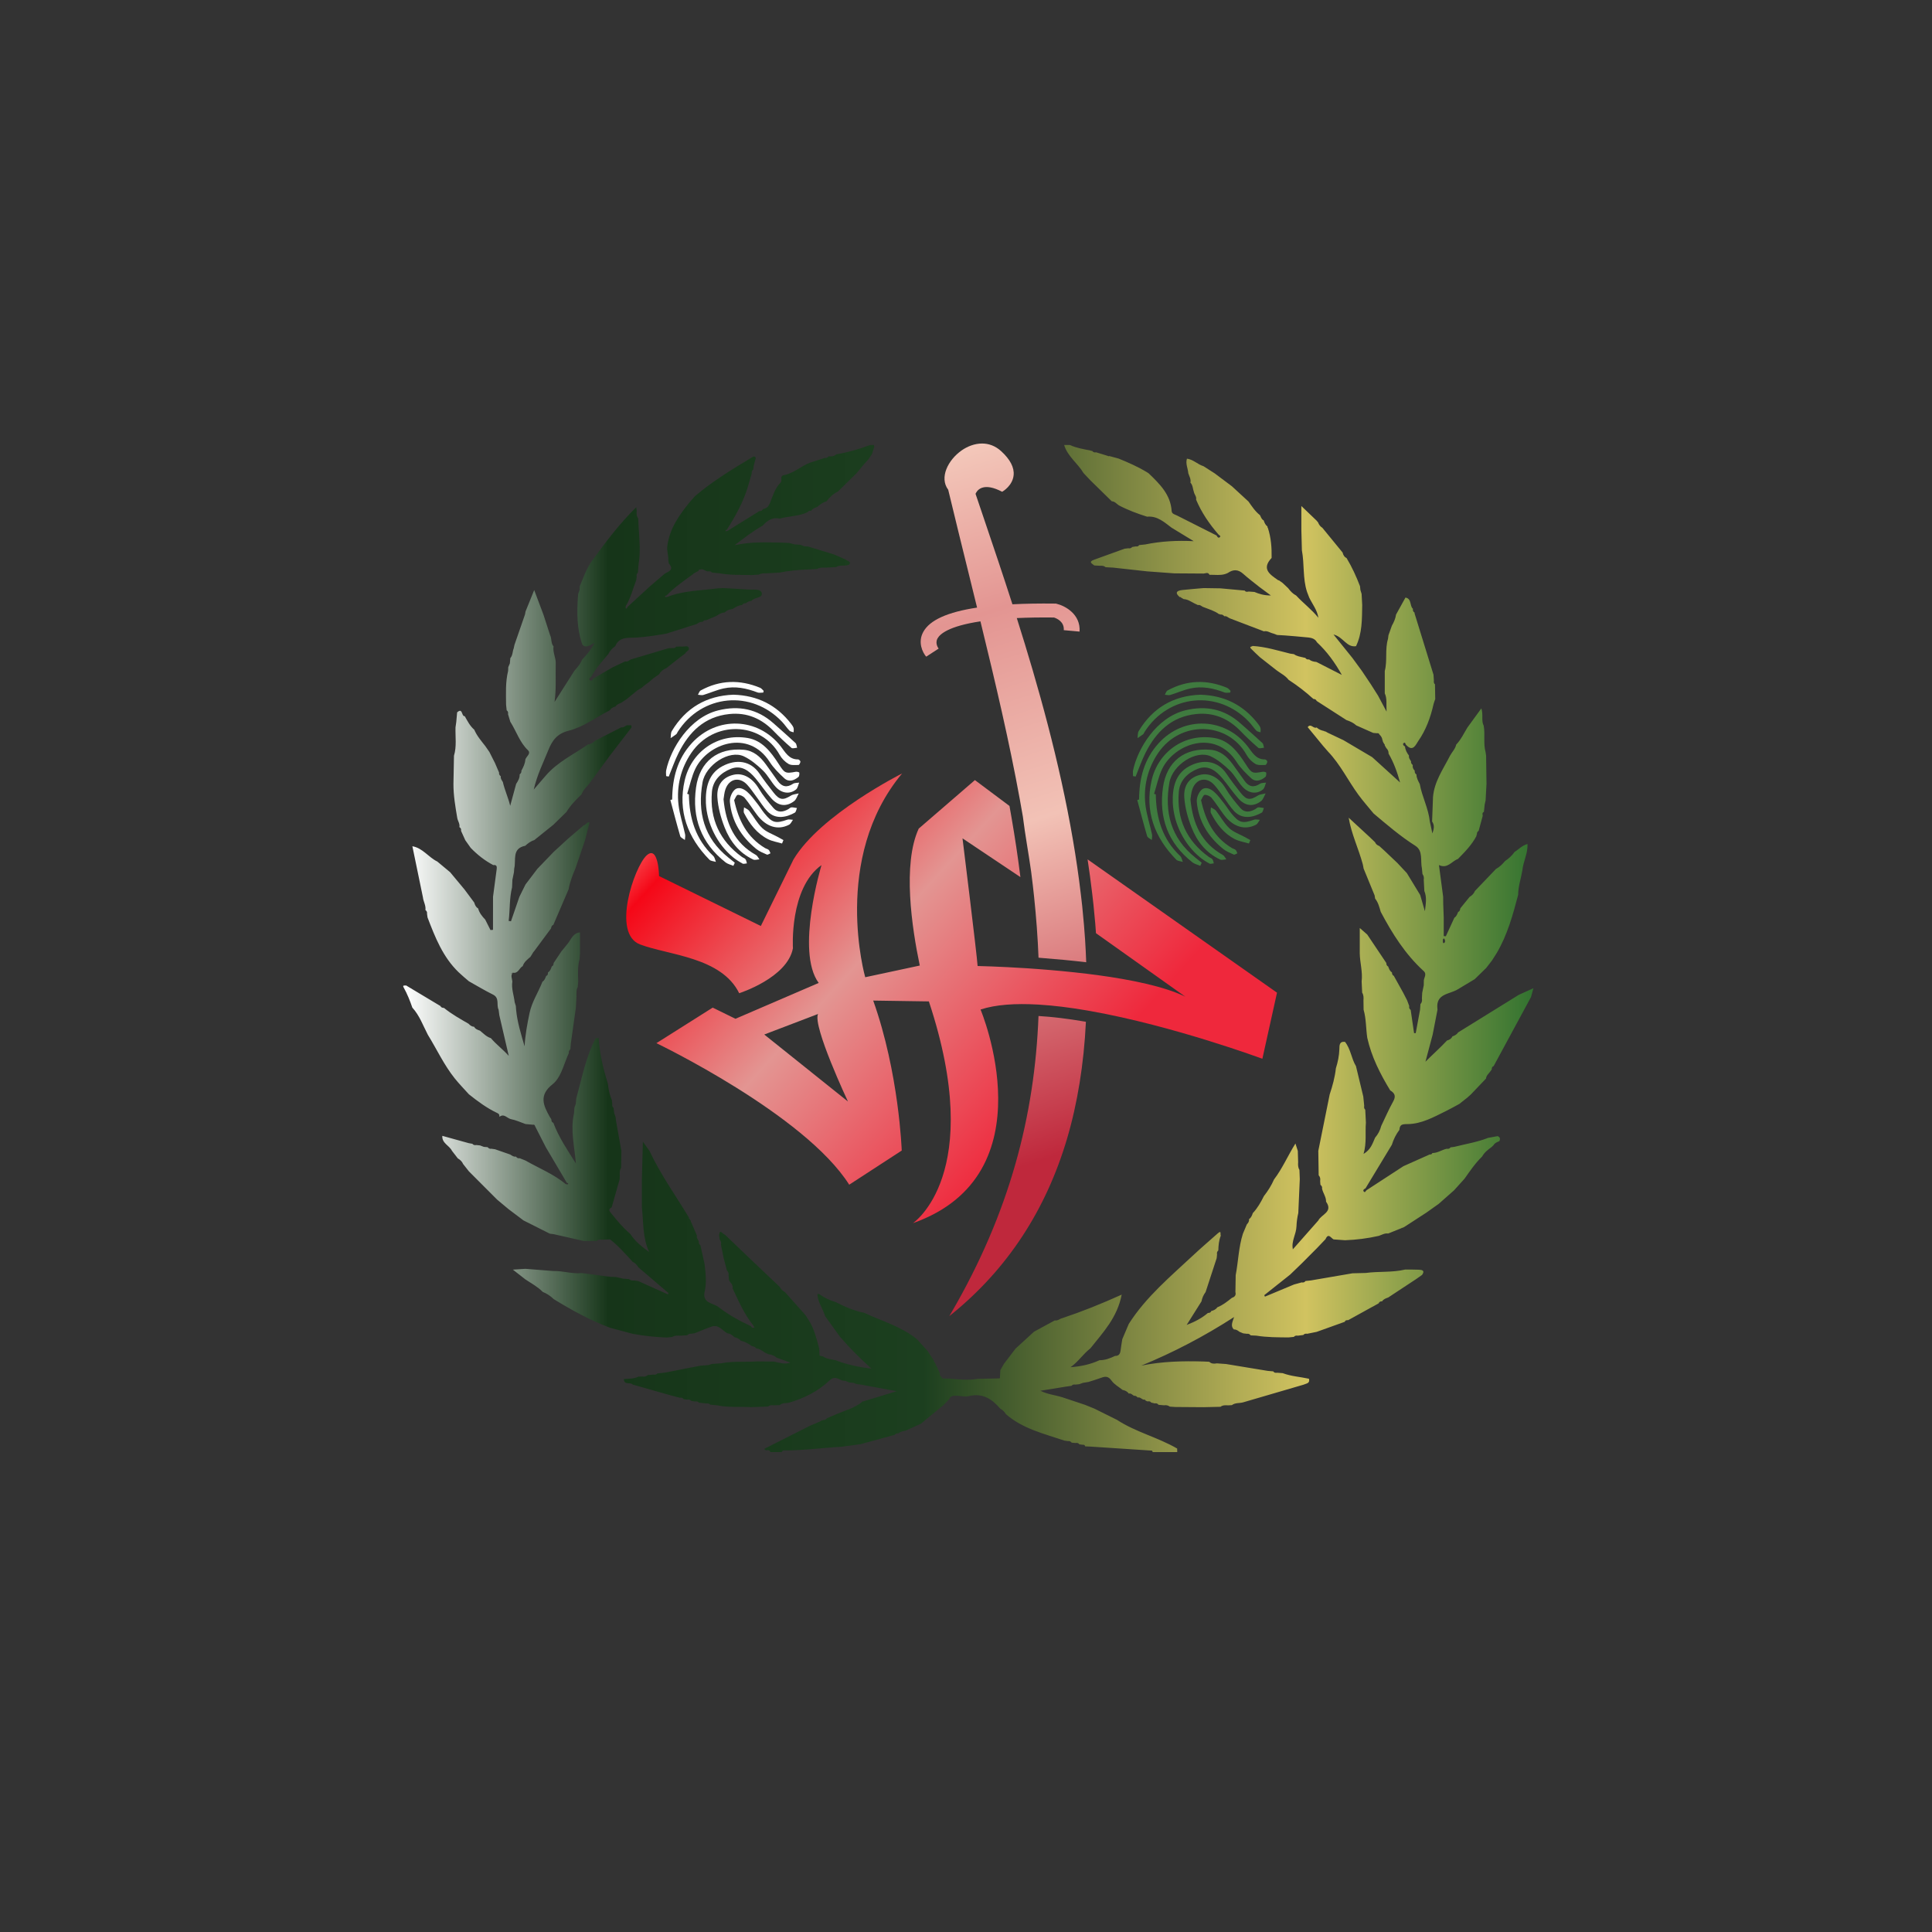 <?xml version="1.0" encoding="UTF-8" standalone="no"?><!DOCTYPE svg PUBLIC "-//W3C//DTD SVG 1.1//EN" "http://www.w3.org/Graphics/SVG/1.1/DTD/svg11.dtd"><svg width="100%" height="100%" viewBox="0 0 2500 2500" version="1.1" xmlns="http://www.w3.org/2000/svg" xmlns:xlink="http://www.w3.org/1999/xlink" xml:space="preserve" xmlns:serif="http://www.serif.com/" style="fill-rule:evenodd;clip-rule:evenodd;stroke-linejoin:round;stroke-miterlimit:2;"><rect x="0" y="0" width="2500" height="2500" fill="#333333" stroke="none"/><g id="Layer-4" serif:id="Layer 4"><path d="M1026.77,1112.13l-42.25,86.1l-131.695,-64.625c-0,-0 -0.68,-41.309 -16.388,-26.425c-15.658,14.9 -45.312,100.908 -8.167,114.933c37.105,14.004 105.138,16.237 128.246,63.096c0,-0 62.371,-19.809 69.534,-58.196c-0,-0 -4.85,-77.838 36.962,-107.567c0,0 -33.846,111.663 -3.617,152.467l-107.716,46.387l-29.459,-14.458l-72.82,46c-0,0 191.637,91.908 249.487,183.154l67.954,-44.187c0,-0 -3.421,-100.109 -36.916,-194.071l72.033,1.079c74.112,223.675 -20.592,286.925 -20.592,286.925c177.492,-62.837 87.463,-276.425 87.463,-276.425c19.646,-6.454 45.196,-8.046 73.662,-6.458c0.596,0.012 1.167,0.075 1.8,0.112c19.463,1.15 40.313,3.796 61.5,7.425c1.754,0.321 3.534,0.592 5.329,0.929c107.413,19.046 222.388,61.713 222.388,61.713l18.946,-85.529l-245.117,-172.496c2.233,14.571 4.204,29.233 5.933,43.942c0.375,3.241 1.667,14.62 1.667,14.62c0.85,8.384 1.633,16.571 2.35,24.78c0.363,4.045 0.654,8.125 0.904,12.175l115.617,82.158c-26.692,-13.1 -69.517,-21.892 -113.238,-27.854c-4.104,-0.538 -13.754,-1.784 -14.537,-1.842c-21.379,-2.579 -42.529,-4.5 -61.733,-5.958c-1.734,-0.138 -11.592,-0.829 -14.75,-1.071c-37.613,-2.413 -64.517,-2.958 -64.517,-2.958c-0.963,-15.15 -19.542,-165.196 -19.542,-165.196l74.921,50.129c-0.171,-1.663 -0.4,-3.196 -0.608,-4.658c-2.913,-22.984 -6.392,-46.242 -10.717,-71.338c-0.046,-0.242 -1.9,-10.912 -2.812,-16.054l-44.742,-33.471l-72.721,62.8c-21.142,45.988 -8.9,128.217 1.388,177.188l-70.596,15.116c-0,0 -44.063,-153.608 47.696,-263.646c-0,0 -105.634,52.925 -140.53,111.255Zm-37.829,226.529l69.617,-26.571c-7.446,15.179 38.696,113.279 38.696,113.279l-108.313,-86.708Z" style="fill:url(#_Linear1);fill-rule:nonzero;"/><path d="M1244.39,582.81c-17.613,12.312 -29.246,35.241 -17.409,50.929c9.042,37.716 18.238,74.908 27.113,110.858c3.433,14.017 6.846,27.858 10.233,41.629c-38.183,5.767 -61.283,16.146 -69.646,31.521c-7.258,13.238 -1.029,26.338 3.788,31.975l16.154,-10.462c-0.088,-0.042 -5.175,-6.355 -1.454,-13.155c3.066,-5.587 14.358,-15.92 55.521,-22.079c19.566,80.096 37.529,156.567 50.979,230.55c1.329,7.088 2.562,14.134 3.754,21.159c0.067,0.191 0.092,0.366 0.112,0.541c3.084,25.079 7.388,47.329 10.788,71.859c0.279,1.883 1.721,13.612 2.15,17.529c0.558,4.862 1.104,9.766 1.621,14.6c2.754,26.508 4.75,52.804 5.754,78.996c0.679,0.058 1.25,0.116 1.625,0.141c21.346,1.634 41.579,3.542 60.087,5.75c-0.337,-9.766 -0.854,-19.621 -1.491,-29.65c-0.442,-6.216 -0.888,-12.541 -1.434,-18.875c-0.7,-8.137 -1.458,-16.262 -2.287,-24.358c-0.563,-4.863 -1.075,-9.696 -1.683,-14.579c-2.805,-23.746 -6.271,-47.492 -10.325,-71.029c-17.288,-100.859 -44.813,-199.096 -72.609,-286.884c14.059,-0.629 29.984,-0.946 48.104,-0.729c3.859,1.242 13.421,5.442 12.692,16.379l20.429,1.842c1.521,-22.446 -18.671,-33.333 -29.558,-35.95l-1.271,-0.296l-1.317,0.013c-20.066,-0.246 -38.22,0.062 -54.733,0.912c-12.533,-38.946 -24.967,-75.654 -36.367,-109.346c-3.966,-11.604 -7.75,-22.791 -11.358,-33.566c0.383,-1.009 2.517,-5.909 8.463,-7.905c6.4,-2.145 14.958,-0.458 25.445,4.959l0.467,0.283l0.454,-0.267c0.525,-0.291 13.109,-7.7 14.434,-21.179c1.02,-9.866 -4.38,-20.321 -15.959,-30.971c-7.825,-7.208 -16.475,-10.041 -24.879,-10.041c-9.675,-0 -19.021,3.75 -26.387,8.896Z" style="fill:url(#_Linear2);fill-rule:nonzero;"/><path d="M1230.66,1699.2l-2.271,3.85l3.613,-2.916c71.375,-57.95 121.408,-134.225 148.737,-226.613c13.546,-45.833 21.73,-96.433 24.434,-151.304c-1.1,-0.208 -2,-0.379 -2,-0.379c-21.6,-3.675 -41.575,-6.113 -59.35,-7.138c-4.934,128.25 -36.967,253.9 -113.163,384.5Z" style="fill:url(#_Linear3);fill-rule:nonzero;"/><path d="M1377.01,575.814c4.404,14.833 17.588,23.621 25.071,36.337c3.046,3.225 6.096,6.454 9.142,9.684c9.141,8.95 18.275,17.891 27.408,26.837c3.958,0.117 6.175,3.288 9.1,5.204c11.658,6.196 23.996,10.709 36.538,14.713c13.354,-1.284 22.308,7.191 31.866,14.325l28.525,17.362c-21.371,-1.054 -42.158,-0.008 -62.771,4.246l-7.887,0.813c-0.946,1.779 -2.508,1.995 -4.283,1.691c-1.559,0.263 -3.121,0.538 -4.684,0.804c-1.346,1.638 -3.091,2.03 -5.087,1.63c-1.6,0.191 -3.196,0.383 -4.796,0.575c-13.163,4.754 -26.329,9.5 -39.488,14.27c-7.77,2.821 -2.495,5.067 0.359,7.405c2.45,0.137 4.904,0.266 7.362,0.4c2.654,-0.2 5.2,0.029 7.338,1.875c3.237,0.17 6.483,0.341 9.725,0.516c14.6,1.609 29.204,3.221 43.804,4.829c11.746,0.863 23.487,1.725 35.233,2.592c12.667,0.088 25.329,0.171 38,0.258c2.696,-0.283 5.721,-2.154 7.567,1.588c2,-0.042 4.017,0.033 6.029,0.108c6.038,0.225 12.071,0.446 17.788,-2.508c6.866,-4.725 13.195,-4.792 19.75,1.096c6.887,6.187 14.379,11.725 21.604,17.546l-0.013,-0.03c4.1,3.03 8.2,6.055 14.288,10.55c-9.192,0.017 -15.292,-2.041 -21.304,-4.554c-2.425,-0.179 -4.85,-0.35 -7.28,-0.525c-1.916,0.3 -3.9,0.838 -5.245,-1.258c-4.75,-0.392 -25.725,-2.317 -31.455,-2.888c-7.258,-0.112 -14.516,-0.225 -21.775,-0.337c-9.25,0.825 -18.516,1.487 -27.737,2.529c-7.358,0.829 -9.683,3.717 -2.988,9.279c0.659,-0.366 1.155,-0.212 1.492,0.463c1.154,0.671 2.317,1.341 3.471,2.016c5.15,0.213 9.237,3.13 13.587,5.38c1.609,0.77 3.213,1.545 4.821,2.32c3.071,-0.779 4.85,1.971 7.379,2.684c6.884,2.704 14.067,4.733 20.15,9.175c0.692,-0.25 1.284,-0.104 1.784,0.433c2.137,-0.4 3.583,0.725 4.862,2.213c3.084,-0.771 4.879,1.858 7.334,2.754c14.625,5.579 29.245,11.154 43.87,16.729c4.559,-1.133 8.109,2.054 12.217,2.842l4.921,1.866c3.233,0.188 6.471,0.379 9.708,0.567c8.734,0.737 17.484,1.342 26.196,2.258c5.863,0.621 12.221,0.413 15.708,6.709c13.009,12.066 23.242,26.316 32.113,42.154c-10.954,-5.588 -21.917,-11.184 -32.875,-16.775c-3.442,-0.334 -6.767,-0.996 -9.529,-3.284c-2.129,0.338 -3.846,-0.27 -5,-2.17l-1.175,0.025l-1.117,-0.384c-4.237,-1.016 -8.654,-1.525 -12.287,-4.283c-1.596,-0.221 -3.192,-0.446 -4.788,-0.667c-16.092,-3.971 -31.979,-8.937 -48.679,-9.954c-1,1.008 -4.779,0.663 -2.1,3.492c3.708,3.921 7.783,7.508 11.7,11.233c7.192,5.642 14.383,11.288 21.575,16.925c5.217,3.9 11.258,6.758 15.308,12.125c11.359,7.446 22.159,15.613 32.154,24.813c1.909,0.025 3.442,0.67 4.242,2.541c12.863,8.275 25.721,16.554 38.583,24.829c4.675,1.492 9.05,3.538 12.721,6.88c7.284,3.233 14.571,6.466 21.854,9.7c1.634,0.137 3.267,0.283 4.896,0.425c1.496,-0.392 2.504,0.162 3.084,1.554c2.291,2.129 3.775,4.675 4.045,7.858l0.6,0.554l-0.212,0.792l2.05,3.512l0.6,0.563l-0.213,0.796l2.05,3.512c1.984,1.975 3.146,4.284 2.942,7.154c6.579,11.3 11.033,23.409 14.921,37.392c-12.863,-11.675 -24.467,-22.212 -36.075,-32.746c-12.358,-7.304 -24.717,-14.608 -37.075,-21.912c-6.742,-3.192 -13.488,-6.384 -20.229,-9.575c-1.146,-0.638 -2.3,-1.275 -3.446,-1.917l-0.813,0.192l-0.579,-0.604c-3.633,-0.759 -7.041,-1.992 -9.775,-4.646c-1.708,1.004 -3.346,0.025 -4.987,-0.95c-2.146,-1.275 -4.292,-2.554 -6.575,0.583c6.662,8.113 13.329,16.225 19.987,24.338c2.113,2.42 4.225,4.837 6.329,7.258c15.934,16.637 25.846,37.496 39.284,55.875c6.146,8.404 13.112,16.204 19.708,24.279c17.458,14.65 34.65,29.517 54.05,41.8c10.267,6.5 6.229,19.333 8.467,29.363c0.225,2.383 0.454,4.77 0.683,7.158c1.675,2.229 2.138,4.737 1.671,7.45c0.258,4.825 0.517,9.654 0.771,14.483c3.533,8.475 1.754,17.25 0.716,26.196c-2.016,-6.983 -4.041,-13.967 -6.062,-20.954c-5.75,-9.454 -11.508,-18.904 -17.263,-28.358c-4.095,-4.38 -8.2,-8.755 -12.295,-13.134c-5.655,-5.362 -11.305,-10.725 -16.955,-16.091c-2.158,-1.959 -4.32,-3.921 -6.479,-5.884c-2.491,-0.891 -4.458,-2.375 -5.471,-4.912c-2.525,-2.413 -5.058,-4.829 -7.583,-7.238c-8.837,-8.154 -17.675,-16.312 -26.512,-24.462c3.412,20.804 12.695,39.837 18.175,60.012c0.508,1.875 0.75,3.829 1.112,5.746c4.763,11.617 9.529,23.233 14.288,34.85c0.208,1.35 0.412,2.696 0.62,4.042c4.05,5.033 5.5,11.158 7.271,17.15c14.904,28.158 31.734,54.912 55.542,76.625c4.833,4.416 -0.263,8.991 0.217,13.479c-0.03,1.646 -0.059,3.287 -0.084,4.929c-0.671,3.242 -1.337,6.488 -2.004,9.729c-0.133,2.442 -0.258,4.884 -0.392,7.321c0.446,2.733 0.1,5.263 -1.912,7.35c-0.163,2.421 -0.325,4.842 -0.488,7.258l-5.591,30.255c-0.717,0.004 -1.434,0.016 -2.15,0.025c-1.467,-10.013 -2.929,-20.03 -4.392,-30.038c-1.792,-1.254 -2.308,-2.987 -1.875,-5.087c-0.921,-2.45 -1.842,-4.905 -2.762,-7.35c-1.659,-3.242 -3.321,-6.48 -4.988,-9.713c0,0 -11.279,-20.337 -12.192,-21.925c-2.025,-0.862 -2.304,-2.662 -2.433,-4.542c-2.95,-1.7 -3.792,-4.741 -4.879,-7.637c-2.025,-0.863 -2.304,-2.667 -2.438,-4.546c-8.22,-12.258 -16.445,-24.517 -24.666,-36.775c-2.609,-2.279 -5.221,-4.558 -9.667,-8.437l0,32.708c0.188,12.196 3.971,24.158 2.438,36.467l0.687,14.466c1.917,3.071 1.917,6.45 1.671,9.884c0.058,4.079 0.121,8.166 0.179,12.245c3.446,11.921 2.913,24.355 4.775,36.48c5.504,24.554 16.704,46.616 29.683,67.916c5.934,3.504 7.6,7.534 3.834,14.263c-5.725,10.229 -10.363,21.066 -15.459,31.646c-1.433,5.745 -4.145,10.82 -7.979,15.312c-3.262,7.246 -5.341,15.317 -14.912,20.967c4.237,-14.596 1.912,-27.584 3.037,-40.425c-0.279,-5.613 -0.558,-11.217 -0.837,-16.825c-1.688,-1.359 -1.584,-3.204 -1.359,-5.079c-0.4,-3.971 -0.791,-7.946 -1.187,-11.921c-3.154,-13.113 -6.308,-26.225 -9.463,-39.338c-6.041,-9.912 -6.75,-22.241 -14.27,-31.483c-7.667,-0.717 -7.067,5.146 -7.221,9.675c-0.292,8.45 -1.963,16.567 -4.496,24.554c-1.258,11.629 -4.342,22.821 -8.029,33.871c-4.913,24.337 -9.821,48.671 -14.729,73.012c0.158,10.542 0.32,21.084 0.479,31.625c1.987,2.096 2.362,4.617 1.916,7.346c0.125,1.638 0.242,3.275 0.363,4.913c1.45,1.283 2.571,2.708 2.079,4.833c1.15,5.875 5.396,10.808 5.229,17.092c9.425,13.354 -6.221,16.358 -10.037,24.25c-10.975,12.433 -21.954,24.866 -32.925,37.304c-2.359,-10.363 4.316,-19.358 4.641,-29.546c0.18,-5.592 1.021,-11.708 2.371,-17.458c0.638,-14.588 1.279,-29.179 1.921,-43.771l-0.462,-12.013c-1.913,-3.062 -1.921,-6.45 -1.675,-9.883c-0.142,-4.883 -0.288,-9.767 -0.43,-14.654c-0.941,-2.942 -1.883,-5.883 -3.062,-9.567c-9.867,15.738 -16.842,32.3 -27.704,46.513c-3.4,7.762 -7.867,14.866 -13.096,21.512c-3.967,7.892 -8.233,15.588 -14.379,22.063c-0.996,3.012 -2.113,5.937 -4.921,7.808c0.442,2.792 -0.95,4.821 -2.767,6.683c-0.771,1.617 -4.191,9.746 -5.125,12.192c-5.571,17.438 -5.912,35.775 -9.321,53.583c-0.12,7.309 -0.237,14.613 -0.354,21.921c1.067,4.042 -0.85,6.271 -4.533,7.417c-5.883,4.725 -11.763,9.446 -18.888,12.262c-1.908,2.809 -4.779,4.046 -7.908,4.863c-0.667,2.142 -2.383,2.446 -4.275,2.442c-7.621,6.537 -16.287,11.2 -27.517,15.545c7.075,-11.245 13.138,-20.887 19.205,-30.525c0.858,-4.416 2.608,-8.441 5.325,-12.041c4.779,-14.638 9.566,-29.275 14.345,-43.913c0.159,-1.608 0.321,-3.212 0.48,-4.821c-0.409,-1.995 -0.03,-3.737 1.612,-5.079c0.213,-6.575 0.733,-13.1 3.267,-19.283c-1.188,-1.142 1.504,-7.742 -4.021,-2.813c-10.254,9.163 -20.767,18.042 -30.8,27.43c-30.017,28.087 -61.867,54.47 -84.288,89.679c-2.795,6.587 -5.591,13.166 -8.391,19.75c-0.725,4.675 -1.6,9.337 -2.138,14.037c-0.504,4.463 -1.929,7.775 -7.191,7.625c-6.396,3.063 -12.917,5.638 -20.175,5.563c-11.859,5.496 -24.396,8.071 -37.434,9.041c9.904,-7.004 16.375,-17.208 25.659,-24.412c16.279,-20.504 34.77,-39.717 40.5,-69.504c-26.38,11.933 -51.313,21.925 -76.805,30.416c-3.316,0.734 -5.962,3.73 -9.745,2.938l-26.842,14.587c-8.008,7.321 -16.013,14.65 -24.021,21.971c-4.975,6.538 -9.954,13.084 -14.929,19.625c-0.888,1.546 -3.996,6.95 -4.671,8.104c-0.171,2.913 -0.337,5.821 -0.508,8.73c0.479,1.937 -0.584,2.287 -2.171,2.07c-8.946,0.175 -17.892,0.346 -26.842,0.517c-12.216,2.254 -24.4,0.679 -36.587,-0.296c-2.459,-0.037 -4.917,-0.083 -7.375,-0.125c-1.684,0.254 -2.325,-0.721 -2.575,-2.162c-2.488,-0.85 -2.279,-2.925 -2.254,-4.921c-0.771,-1.621 -1.546,-3.242 -2.317,-4.854l-0.6,-0.563l0.212,-0.791c-0.679,-1.167 -1.366,-2.338 -2.05,-3.509l-0.6,-0.566l0.213,-0.796c-0.679,-1.171 -1.367,-2.342 -2.05,-3.509l-0.596,-0.562l0.213,-0.792c-0.725,-1.183 -6.25,-9.621 -8.284,-12.662c-4.587,-5.038 -9.179,-10.088 -13.771,-15.125c-20.02,-16.546 -45.02,-23.184 -67.879,-34.088c-13.087,-2.596 -25.2,-7.825 -37.004,-13.858c-7.796,-2.238 -14.983,-5.729 -21.571,-10.454l-1.171,-0.167l-1.179,0.117c0.429,10.491 7.096,18.812 9.938,28.466c6.554,9.105 13.112,18.213 19.671,27.313c0.712,0.746 1.425,1.483 2.137,2.229c11.742,13.692 24.708,26.171 38.217,38.567c-15.863,-2.013 -31.2,-5.079 -45.925,-10.779l-4.617,-1.025c-4.437,-0.771 -8.896,-1.484 -12.6,-4.388l-1.079,0.179l-0.954,-0.529c-1.634,0.179 -2.396,-0.475 -2.075,-2.158c-0.121,-2.454 -0.238,-4.904 -0.354,-7.359c-3.321,-12.483 -6.346,-25.075 -13.238,-36.262c-1.546,-2.379 -3.087,-4.75 -4.633,-7.129c-8.788,-9.854 -17.575,-19.704 -26.367,-29.563c-3.046,-1.654 -5.396,-4.004 -7.05,-7.046c-10.462,-9.887 -34.75,-32.925 -36.433,-34.55c-10.925,-10.437 -33.896,-32.429 -34.45,-32.983c-0.804,0.033 -1.779,-0.854 -2.754,-1.742c-2.063,-1.883 -4.13,-3.766 -4.58,3.088c0.225,1.575 0.455,3.15 0.684,4.725c1.65,2.237 2.208,4.721 1.716,7.454l3.421,16.763c1.359,5.162 2.717,10.325 4.075,15.491l-0.271,-0.079c1.513,2.021 3.246,3.954 2.567,6.796c0.192,2.117 0.379,4.233 0.571,6.35c0.687,1.137 1.375,2.271 2.058,3.404c2.05,2.033 3.046,4.425 2.563,7.333c7.791,16.359 14.858,33.125 26.379,47.421l2.062,3.259c-1.937,0.77 -3.57,0.704 -4.416,-1.58c-14.688,-6.841 -28.875,-14.541 -41.713,-24.525c-7.041,-5.779 -21.366,-4.716 -18.566,-19.733c3.004,-12.162 1.4,-24.317 -0,-36.475c-1.775,-7.979 -3.546,-15.962 -5.321,-23.946c-1.809,-1.316 -2.388,-3.121 -2.084,-5.271c-1.087,-2.366 -3.266,-4.379 -2.445,-7.379c-2.438,-5.662 -4.871,-11.333 -7.309,-17c-0.558,-0.491 -0.696,-1.087 -0.421,-1.775c-0.704,-1.033 -1.416,-2.062 -2.12,-3.096c-0.68,-0.333 -0.834,-0.829 -0.475,-1.487c-17.259,-28.583 -36.821,-55.796 -51.034,-86.179c-2.862,-4.009 -5.721,-8.017 -8.579,-12.029c-0.433,16.166 -0.858,32.329 -1.292,48.495l0,36.584c2.15,19.3 0.813,39.166 9.396,57.725c-9.279,-6.779 -18.187,-13.675 -24.412,-23.417c-9.221,-7.733 -16.796,-16.962 -24.354,-26.25c-2.605,-3.2 -4.717,-5.617 0.312,-8.179c3.442,-12.138 6.879,-24.275 10.321,-36.417c0.062,-1.646 0.125,-3.291 0.187,-4.937c-0.25,-3.425 -0.245,-6.804 1.667,-9.867l0.338,-21.754c-2.309,-12.979 -4.621,-25.958 -6.93,-38.933l-0.516,-4.834c-0.588,-1.633 -1.175,-3.262 -1.763,-4.904c-0.333,-2.367 -0.662,-4.733 -0.991,-7.104c-1.65,-1.346 -1.946,-3.108 -1.596,-5.075c-0.171,-1.617 -0.342,-3.233 -0.517,-4.85c-2.971,-6.958 -4.387,-14.3 -5.275,-21.767c-6.033,-19.116 -10.558,-38.546 -11.837,-58.621c-1.28,0.088 -2.555,0.171 -3.83,0.259c-12.85,24.454 -17.766,51.466 -25.054,77.712l-0.679,7.263l-1.758,4.904c-0.175,2.425 -0.35,4.842 -0.525,7.262c-4.954,21.759 0.691,43.209 2.421,64.917c-10.842,-17.242 -22.146,-33.8 -29.2,-52.671c-2.496,-0.666 -2.305,-2.846 -2.65,-4.716c-0.642,-0.938 -1.355,-1.834 -1.905,-2.817c-8.283,-14.821 -14.516,-28.017 3.584,-42.275c10.096,-7.95 13.762,-22.883 18.912,-35.392l2.188,-5.054c-0.538,-2.112 0.637,-3.542 1.954,-4.912c0.187,-2.421 0.379,-4.85 0.562,-7.275l6.55,-46.421c0.259,-4.825 0.513,-9.65 0.767,-14.475c0.033,-4.171 -0.529,-8.425 1.667,-12.304c0.2,-2.388 0.4,-4.78 0.596,-7.167c-0.305,-9.842 -0.859,-19.704 1.841,-29.363c0.154,-2.387 0.313,-4.77 0.471,-7.158c-0.008,-8.992 -0.017,-17.987 -0.021,-26.983c-8.696,0.721 -11.125,8.329 -15.425,13.921c-2.812,3.654 -5.812,7.158 -8.729,10.733c-3.312,4.971 -6.617,9.942 -9.925,14.912c-0.15,1.867 -0.421,3.663 -2.446,4.513c-1.087,2.896 -1.933,5.937 -4.879,7.637c-0.146,1.859 -0.021,3.85 -2.362,4.567c-1.192,2.763 -1.942,5.813 -4.809,7.492c-5.275,13.633 -13.658,25.979 -16.708,40.537c-2.963,14.179 -5.621,28.392 -6.421,43.1c-4.533,-15.6 -9.433,-31.05 -10.967,-47.316c-0.116,-1.625 -0.237,-3.255 -0.354,-4.88c-0.496,-1.608 -0.991,-3.22 -1.491,-4.833c-0.971,-8.967 -4.475,-17.65 -3.021,-26.887c-0.329,-3.813 -2.6,-7.721 0.558,-11.367c-0.667,0.433 -1.337,0.862 -2.008,1.296c0.037,-0.175 0.021,-0.459 0.121,-0.509c0.6,-0.295 1.233,-0.537 1.85,-0.8c7.212,1.559 8.308,-6.141 12.925,-8.512c1.695,-5.329 5.97,-8.517 9.954,-11.954c1.141,-1.863 2.291,-3.725 3.437,-5.588c0.104,-0.546 0.413,-0.925 0.925,-1.129c7.425,-10.012 14.838,-20.025 22.254,-30.042c0.5,-1.833 0.655,-3.895 2.984,-4.529c6.608,-15.396 13.221,-30.791 19.829,-46.187c1.65,-9.45 5.146,-18.292 8.867,-27.059c-0,0 9.9,-29.237 12.387,-36.479c1.929,-7.483 3.85,-14.966 5.879,-22.862c-3.933,-1.1 -4.762,3.416 -7.562,3.616c-6.671,5.692 -13.338,11.384 -20.013,17.075c-6.308,5.796 -12.621,11.584 -18.933,17.384c-7.004,7.275 -14.004,14.55 -21.004,21.829c-5.138,6.758 -10.275,13.517 -15.413,20.275c-2.641,5.333 -5.287,10.662 -7.933,15.992c-3.629,10.566 -7.254,21.129 -10.888,31.691c-0.991,-0.154 -1.987,-0.312 -2.979,-0.471c1.8,-14.462 0.817,-29.079 4.392,-43.45c0.146,-3.25 0.287,-6.5 0.433,-9.75c0.667,-3.25 1.338,-6.491 2.004,-9.737c0.121,-1.621 0.238,-3.25 0.355,-4.875c2.745,-10.779 -3.496,-25.913 14.258,-29.438c3.45,-3.083 7.042,-5.95 11.596,-7.283c8.279,-6.646 16.558,-13.292 24.837,-19.937c5.634,-5.505 11.263,-11.009 16.896,-16.509c5.25,-8.725 12.388,-15.825 19.596,-22.871c1.967,-5.479 6.2,-9.329 9.833,-13.612c8.954,-12.204 17.913,-24.413 26.867,-36.617c9.317,-12.104 18.637,-24.212 27.958,-36.316c-0.112,-0.921 -0.221,-1.846 -0.329,-2.767c-1.833,-0.025 -3.662,-0.054 -5.492,-0.083c-2.529,0.708 -4.312,3.45 -7.383,2.683c-11.333,5.792 -22.679,11.587 -34.021,17.375c-2.525,2.621 -5.466,4.471 -9.171,4.879c-18.679,12.958 -39.687,22.754 -54.816,40.504c-4.375,5.134 -8.804,10.221 -15.388,17.846c4.617,-19.771 12.438,-34.85 18.667,-50.517c5.017,-12.616 11.287,-21.862 26.433,-25.629c19.313,-4.804 35.65,-17.525 53.434,-26.508c1.587,-2.933 4.45,-3.95 7.366,-4.883c1.704,-2.817 4.696,-3.675 7.467,-4.863c2.342,-1.592 4.683,-3.179 7.029,-4.762c4.421,-3.609 13.933,-11.38 13.933,-11.38c1.934,-1.17 3.863,-2.341 5.8,-3.516c0.763,-0.709 1.525,-1.417 2.288,-2.129l7.371,-5.459c1.625,-1.421 3.246,-2.846 4.871,-4.271c2.47,-1.729 4.941,-3.462 7.412,-5.195c2.279,-3.705 5.346,-6.48 9.483,-7.98c5.746,-4.541 11.492,-9.079 17.238,-13.616c2.442,-1.829 4.879,-3.65 7.321,-5.475c0.846,-2.959 6.3,-3.759 4.358,-7.617c-1.012,-2.008 -3.087,-1.729 -5.142,-1.454c-0.887,0.121 -1.766,0.242 -2.554,0.179c-2.808,-0.225 -5.658,0.063 -8.483,0.125c-1.221,1.858 -3.008,2.075 -4.992,1.746c-1.65,0.096 -3.3,0.196 -4.95,0.292c-16.233,4.833 -32.466,9.666 -48.7,14.5c-2.287,1.341 -4.358,3.32 -7.379,2.55c-3.233,1.587 -14.4,6.883 -16.75,7.945c-8.125,4.734 -16.254,9.467 -24.379,14.2c-0.963,1.805 -2.533,3.771 -4.363,2.146c-2.066,-1.829 0.355,-3.308 1.684,-4.616c5.908,-10.771 14.112,-19.813 21.979,-29.109c2.075,-4.208 5.125,-7.562 8.983,-10.2c5.342,-13.083 17.692,-10.554 27.654,-11.225c13.142,-0.883 26.009,-2.871 38.892,-5.196c12.992,-4.116 25.979,-8.233 38.967,-12.35c2.271,-1.37 4.358,-3.237 7.337,-2.658c1.279,-1.475 2.721,-2.608 4.854,-2.212c4.417,-1.859 8.834,-3.725 13.25,-5.588c3.334,-2.229 6.688,-4.421 10.921,-4.462c2.5,-3.313 6.35,-3.68 9.967,-4.563c3.817,-2.3 7.583,-4.721 12.208,-5.096c1.284,-1.475 2.725,-2.608 4.859,-2.212c2.133,-1.642 4.287,-3.225 7.204,-2.954c3.566,-5.142 15.262,-3.421 13.45,-10.584c-1.084,-4.271 -7.013,-4.221 -12.521,-4.171c-1.733,0.017 -3.421,0.034 -4.904,-0.087c-10.804,-0.854 -21.642,-1.271 -32.471,-1.871c-2.371,0.113 -4.75,0.221 -7.125,0.333c-21.725,2.98 -43.992,2.771 -64.833,10.988c-1.055,0.042 -2.855,0.446 -3.046,0.058c-0.754,-1.529 0.812,-1.475 1.737,-1.791c10.25,-10.825 22.625,-19.021 34.534,-27.788c0.179,-0.646 0.612,-1.008 1.283,-1.079c1.821,-0.979 3.637,-1.958 5.454,-2.938c0.442,-1.254 1.058,-2.275 2.692,-1.866c2.166,-0.734 3.925,0.175 5.683,1.087c1.329,0.684 2.654,1.371 4.154,1.35c1.992,-0.408 3.738,-0.033 5.084,1.609c3.179,0.291 6.362,0.575 9.545,0.862c13.7,2.538 27.575,1.942 41.396,2.304c3.192,-0.2 6.392,-0.396 9.588,-0.591c3.204,-1.813 6.671,-1.75 10.129,-1.688c0.737,0.013 11.829,-0.6 16.637,-0.912c12.134,-2.459 24.421,-3.596 36.78,-4.021c4.012,-0.229 8.02,-0.459 12.033,-0.688c3.071,-1.921 6.467,-1.916 9.9,-1.666c4.837,-0.255 9.671,-0.513 14.508,-0.771c3.642,-2.242 7.767,-1.913 11.746,-2c2.65,-0.063 5.896,-0.921 6.133,-2.813c0.35,-2.791 -3.554,-3.266 -5.458,-4.941c-5.067,-2.213 -10.125,-4.425 -15.192,-6.634c-11.204,-3.416 -22.408,-6.837 -33.612,-10.254c-1.654,-0.096 -3.304,-0.196 -4.958,-0.296c-1.605,-0.641 -3.213,-1.283 -4.821,-1.921l-7.342,-0.466l-7.317,-1.892c-3.25,-0.142 -6.495,-0.287 -9.745,-0.437c-19.271,-0.296 -38.575,-1.455 -60.671,3.337c13.3,-10.042 24.066,-18.571 36.187,-25.275c5.917,-6.537 12.55,-11.35 22.092,-9.15c11.967,-3.342 24.817,-2.883 36.279,-8.404c0.958,-1.942 2.758,-1.742 4.475,-1.763c1.838,-2.916 4.896,-3.887 7.892,-4.958c3.491,-3.158 7.179,-5.992 11.879,-7.146c3.958,-5.371 8.721,-9.812 14.8,-12.725c8.071,-7.937 16.142,-15.875 24.212,-23.812c3.363,-4.075 6.73,-8.154 10.096,-12.225c1.509,-1.609 3.021,-3.217 4.529,-4.825c1.725,-2.509 3.45,-5.013 5.171,-7.513c1.004,-3.162 2.013,-6.325 3.017,-9.487l-0.467,-2.35l-4.879,-0c-14.267,5.304 -28.829,9.55 -43.871,12.054c-2.762,2.721 -6.2,2.9 -9.771,2.558c-1.279,1.463 -2.75,2.471 -4.833,2.038c-6.371,2.046 -12.746,4.087 -19.117,6.133c-11.783,4.363 -21.154,13.788 -33.837,16.183c-6.238,1.188 -1.583,6.88 -4.471,9.75c-7.308,7.271 -10.046,17.13 -13.708,26.409c-0.588,1.116 -1.175,2.233 -1.767,3.346c-1.712,2.837 -4.637,3.67 -7.529,4.562c-0.7,2.15 -2.429,2.454 -4.346,2.429c-13.612,8.45 -27.225,16.896 -40.837,25.346c-0.971,0.275 -2.7,0.954 -2.796,0.771c-0.788,-1.475 0.337,-1.842 1.537,-2.008c11.129,-17.675 21.3,-35.813 27.288,-55.988l4.921,-17.042c-0.559,-2.116 0.5,-3.583 1.966,-4.879c0.175,-1.637 0.346,-3.279 0.517,-4.916c0.883,-3.188 1.767,-6.371 2.654,-9.555c-0.058,-2.029 -1.429,-2.329 -3.042,-2.312c-26.125,15.729 -52.27,31.421 -75.591,51.279c-2.117,2.404 -4.238,4.804 -6.359,7.204c-13.9,17.063 -26.533,34.588 -29.462,57.492c-0.813,6.312 1.696,11.767 1.258,17.696c0.238,1.566 0.475,3.137 0.713,4.704c6.891,7.667 0.687,10.267 -5.059,13.046c-2.533,2.208 -19.329,16.512 -19.329,16.512c-9.787,8.988 -19.566,17.979 -29.35,26.971c-0.333,0.975 -0.521,2.492 -1.95,1.592c-0.454,-0.284 0.004,-2.013 0.046,-3.084c6.313,-10.287 9.05,-22.02 13.392,-33.104c0.237,-1.571 0.479,-3.141 0.721,-4.712c-0.355,-1.959 -0.409,-3.829 1.475,-5.15c0.35,-3.971 0.7,-7.942 1.041,-11.913c2.542,-15.4 1.017,-30.796 0,-46.2c-0.187,-4.046 -0.375,-8.091 -0.558,-12.137c-2.233,-2.946 -2.379,-6.313 -1.958,-9.792c-0.2,-1.587 -0.405,-3.179 -0.605,-4.767c-21.691,21.13 -39.72,45.28 -57.504,69.634c-7.112,9.921 -10.866,21.441 -15.566,32.512c-0.096,1.646 -0.192,3.296 -0.296,4.942c-0.584,1.629 -1.171,3.267 -1.754,4.896c-0.192,2.421 -0.38,4.85 -0.571,7.275c-1.159,18.912 -0.804,37.683 5.054,55.962c0.546,0.5 0.692,1.096 0.433,1.784c4.363,6.112 9.317,2.016 16.271,-1.6c-5.217,10.2 -10.896,16.083 -16.367,22.12c-2.062,5.6 -6.108,9.821 -9.85,14.263c-8.529,13.392 -17.058,26.783 -25.587,40.171c2.396,-16.696 1.142,-33.329 1.567,-49.892c0.254,-7.471 -4.084,-14.35 -2.825,-21.95c-3.684,-4.187 -2.13,-9.983 -4.475,-14.583c-2.855,-8.813 -5.705,-17.629 -8.559,-26.442c-3.875,-10.3 -7.758,-20.596 -12.025,-31.933c-4.062,10.037 -7.641,18.891 -11.225,27.746c-0.229,1.279 -0.454,2.562 -0.687,3.841c-4.529,13.088 -9.067,26.175 -13.6,39.263c-0.329,1.525 -0.654,3.05 -0.984,4.579c-1.712,4.108 -1.133,9.012 -4.387,12.583c-0.213,2.296 -0.413,4.6 -0.621,6.9c-0.679,1.6 -1.354,3.2 -2.033,4.804c-0.075,1.642 -0.146,3.284 -0.217,4.925c-3.558,14.434 -2.746,29.134 -2.629,43.784c0.258,2.404 0.521,4.804 0.783,7.208c1.842,1.208 2.067,2.996 1.746,4.971c0.971,3.246 1.942,6.5 2.908,9.75c7.817,12.125 11.95,26.408 22.817,36.833c4.483,4.3 -1.967,7.963 -3.283,11.967c-0.375,5.346 -2.617,10.025 -5.196,14.592c0.396,2.133 -0.746,3.566 -2.217,4.841c0.242,4.746 -2.129,8.525 -4.541,12.292c-2.563,9.421 -5.13,18.85 -7.696,28.279c-2.592,-10.8 -7.196,-20.483 -9.5,-30.808c-1.363,-2.263 -3.217,-4.354 -2.663,-7.317c-1.5,-1.275 -2.616,-2.721 -2.216,-4.862c-1.734,-4.046 -3.471,-8.092 -5.2,-12.138l-7.359,-14.55c-1.733,-2.5 -3.471,-5 -5.208,-7.5c-5.267,-6.771 -10.946,-13.267 -14.35,-21.296c-5.588,-4.791 -8.804,-11.258 -12.313,-17.512c-1.795,0.271 -2.529,-1.596 -3.254,-3.463c-1.071,-2.746 -2.141,-5.491 -6.6,-1.45c-0.375,4.154 -0.746,8.309 -1.116,12.467c-0.325,2.325 -0.655,4.65 -0.984,6.979c-0.341,12.242 1.675,24.617 -1.975,36.679c-0.225,12.142 -0.454,24.279 -0.683,36.421c-0.075,14.779 2.425,29.271 4.875,43.767c0.571,4.15 3.692,7.708 2.829,12.187c1.971,1.075 2.442,2.804 2.146,4.875c1.817,4.013 3.646,8.025 5.462,12.042c2.325,3.296 4.65,6.583 6.971,9.875c8.621,8.933 18.254,16.546 29.275,22.337c4.042,-0.591 4.888,1.534 4.421,5.009c-1.625,11.991 -3.183,23.991 -4.762,35.991c-0.013,1.642 -0.038,42.8 -0.038,42.8c-1.083,0.075 -2.171,0.155 -3.254,0.23c-2.275,-4.517 -4.546,-9.034 -6.825,-13.55c-4.067,-4.184 -7.608,-8.713 -9.196,-14.471c-3.012,-1.625 -4.067,-4.542 -5.017,-7.529l0.071,0.083c-4.233,-5.688 -8.462,-11.379 -12.696,-17.071c-6.179,-7.421 -12.354,-14.837 -18.533,-22.258c-5.55,-4.617 -11.1,-9.234 -16.65,-13.85c-11.417,-5.492 -18.837,-17.488 -32.233,-19.763c4.55,22.029 9.1,44.059 13.654,66.088c0.575,5.558 4.029,10.541 3.25,16.371c1.462,1.279 2.471,2.75 2.042,4.829c0.216,1.596 0.437,3.196 0.658,4.791c9.808,25.659 19.804,51.23 40.167,70.896c4.266,4.121 8.904,7.854 13.375,11.763c10.35,5.762 20.495,11.925 31.1,17.171c9.054,4.475 4.137,13.391 7.345,19.604c0.309,2.362 0.613,4.721 0.917,7.083c4.075,17.55 8.146,35.104 12.221,52.654c-7.558,-8.412 -16.254,-14.833 -23.154,-22.946c-5.709,-1.733 -9.634,-6.058 -14.054,-9.658c-2.955,-1.05 -6.009,-1.954 -7.609,-5.042c-3.054,-0.129 -5.241,-1.841 -7.225,-3.937c-10.9,-6.321 -21.937,-12.433 -31.758,-20.433c-1.888,-0.117 -3.692,-0.396 -4.55,-2.438c-14.842,-8.9 -29.688,-17.796 -44.529,-26.692c-0.392,0.146 -0.971,0.134 -1.55,0.121c-1.488,-0.025 -3.013,-0.054 -1.571,2.521c4.642,8.329 8.146,17.092 11.225,26.063c9.329,10.208 13.825,23.162 20.058,35.129c11.638,18.854 20.946,39.162 34.888,56.562c5.712,7.134 12.158,13.675 18.271,20.496c11.591,9.238 23.495,18.058 36.995,24.375c2.48,1.158 2.442,2.775 2.488,4.763c6.054,-4.834 9.975,2.029 14.962,2.983c6.438,1.237 12.555,4.154 18.809,6.35c3.171,0.292 6.333,0.587 9.504,0.883c1.846,-0.554 2.475,0.634 2.946,2.05c4.596,9.009 9.187,18.021 13.783,27.029c9.079,15.371 18.154,30.734 27.233,46.1c0.984,0.263 2.35,0.455 1.563,1.838c-0.217,0.383 -1.888,-0.058 -2.892,-0.117c-15.791,-13.146 -34.883,-20.654 -52.479,-30.716c-2.433,-0.959 -4.867,-1.909 -7.3,-2.863c-2.162,0.542 -3.558,-0.667 -4.85,-2.117c-2.971,0.58 -5.062,-1.283 -7.325,-2.662c-6.546,-2.271 -13.079,-4.546 -19.625,-6.821c-1.592,-0.221 -3.183,-0.442 -4.779,-0.658c-2.088,0.437 -3.563,-0.567 -4.842,-2.042c-1.637,-0.129 -3.275,-0.262 -4.912,-0.396l-4.913,-1.866c-1.612,-0.167 -3.221,-0.33 -4.833,-0.488c-1.992,0.408 -3.738,0.029 -5.079,-1.608c-1.563,-0.279 -3.117,-0.559 -4.675,-0.825l-34.188,-9.463c-0.75,9.604 9.092,12.413 12.467,19.371c2.508,3.25 5.017,6.5 7.529,9.754c3.017,1.788 5.525,4.067 6.933,7.371c1.846,2.383 6.796,8.658 7.425,9.417c2.438,2.466 26.796,26.879 36.542,36.608c4.95,4.138 9.9,8.271 14.85,12.404l19.246,14.504c11.371,5.717 22.742,11.438 34.112,17.155c1.625,0.208 3.255,0.412 4.884,0.62c13.05,2.955 26.096,5.909 39.146,8.867c5.545,-0.046 11.087,-0.087 16.625,-0.129c2.17,-2.2 4.887,-1.704 7.533,-1.542c3.258,-0.141 6.521,-0.287 9.787,-0.433c10.921,8.554 20.005,18.962 29.317,29.133c3.221,1.463 5.383,4.013 7.192,6.938c13.037,11.154 26.075,22.308 39.121,33.462c-0.292,0.546 -0.58,1.084 -0.867,1.629c-12.771,-5.741 -25.538,-11.475 -38.313,-17.22c-1.591,-0.234 -3.187,-0.467 -4.779,-0.7c-2.666,0.216 -5.233,0.025 -7.362,-1.871l-7.263,-0.525c-3.233,-0.734 -6.462,-1.463 -9.696,-2.188c-2.454,-0.066 -4.912,-0.141 -7.366,-0.212c-12.175,-1.621 -24.35,-3.242 -36.529,-4.867c-6.788,0.763 -13.45,-0.212 -20.117,-1.187c-5.488,-0.809 -10.979,-1.609 -16.538,-1.446c-12.141,-0.946 -24.287,-1.896 -36.433,-2.846c-4.692,0.312 -9.387,0.621 -16.158,1.067c6.254,4.883 11.196,8.733 16.137,12.587c7.721,5.133 15.975,9.538 22.55,16.267c5.388,2.075 10.038,5.275 14.159,9.283c23.333,14.321 47.262,27.479 72.987,37.113c9.754,2.6 19.508,5.204 29.263,7.804c14.479,2.733 29.095,4.208 43.812,4.787c2.388,-0.229 4.775,-0.454 7.167,-0.679c3.066,-1.917 6.454,-1.921 9.891,-1.671c3.238,-0.187 6.475,-0.375 9.717,-0.562c1.371,-1.325 2.838,-2.404 4.917,-1.921c1.575,-0.25 3.154,-0.508 4.733,-0.763c7.275,-2.866 14.458,-6.012 21.85,-8.533c9.2,-3.142 13.85,5.213 20.421,8.713c3.817,0.25 6.508,2.57 9.142,4.987c3.25,0.75 6.179,2.046 8.354,4.696c5.191,1.025 9.633,3.604 13.854,6.642c2.021,0.775 4.496,0.72 5.637,3.1c4.342,0.433 7.775,2.787 11.146,5.275c1.621,0.775 3.242,1.55 4.867,2.32c3.912,0.505 7.571,1.621 10.517,4.421c5.541,1.975 11.087,3.95 18.037,6.434c-8.275,2.841 -14.7,-0.142 -21.221,-1.321l-22.008,-0.221c-5.829,0.462 -11.688,0.458 -17.546,0.454c-9.604,-0.004 -19.208,-0.008 -28.7,2.021c-4.017,0.258 -8.033,0.512 -12.046,0.771c-1.671,0.516 -3.341,1.037 -5.012,1.554c-3.242,0.225 -6.479,0.45 -9.725,0.679c-15.446,3.017 -30.9,6.042 -46.35,9.063c-3.184,0.329 -6.371,0.662 -9.55,0.995c-1.342,1.667 -3.142,1.846 -5.084,1.542c-2.425,0.188 -4.854,0.375 -7.283,0.563c-2.1,1.979 -4.617,2.354 -7.35,1.916c-1.646,0.046 -3.292,0.092 -4.942,0.142c-5.9,3.021 -12.366,2.604 -18.687,3.083c0.046,8.367 8.417,3.55 11.437,7.2c16.005,4.55 32.013,9.096 48.025,13.642c4.309,1.133 8.617,2.275 12.925,3.412c2.038,-0.412 3.767,0 4.959,1.855c1.6,0.191 3.196,0.387 4.796,0.583c1.991,-0.408 3.733,-0.029 5.075,1.612l4.679,0.821c1.95,-0.358 3.816,-0.396 5.146,1.454c3.162,0.355 6.325,0.709 9.487,1.063c1.938,-0.308 3.725,-0.121 5.079,1.512c3.184,0.305 6.367,0.617 9.55,0.925c9.342,2.038 18.796,2.034 28.25,2.025c5.188,-0.004 10.384,-0.008 15.559,0.325c7.241,-0.266 14.487,-0.541 21.729,-0.808c2.162,-2.162 4.866,-1.762 7.525,-1.587c2.454,-0.08 4.912,-0.163 7.366,-0.242c3.43,-3.158 7.892,-2.338 11.946,-3.104c19.721,-5.792 37.813,-14.784 52.738,-29.009c6.096,-5.82 10.612,-2.1 15.85,0.159c1.604,0.221 3.208,0.429 4.812,0.646c1.613,0.675 3.221,1.354 4.829,2.033c1.638,0.133 3.28,0.267 4.925,0.396c1.646,0.591 3.292,1.171 4.938,1.758c1.6,0.179 3.204,0.354 4.808,0.529c14.896,2.742 29.792,5.475 46.629,8.571c-14.858,4.521 -28.304,8.621 -41.754,12.713c-0.675,0.329 -1.391,0.47 -2.141,0.416c-10.005,8.604 -22.692,11.679 -34.421,16.734c-4.054,1.729 -8.113,3.458 -12.167,5.191c-1.092,1.954 -2.871,2.367 -4.912,2.217l-0.559,0.6l-0.796,-0.213c-1.166,0.642 -2.329,1.296 -3.491,1.942l-12.192,5.2c-19.592,9.896 -39.187,19.792 -58.817,29.708c0.534,1.984 2.175,1.921 3.796,1.859c1.763,-0.063 3.509,-0.129 3.775,2.433l14.634,0c0.762,-0.75 1.533,-2.154 2.291,-2.15c25.313,0.163 50.379,-3.358 75.588,-4.767c8.091,-1.108 16.183,-2.22 24.275,-3.325c13.887,-3.787 27.775,-7.575 41.658,-11.362c0.717,-0.4 1.488,-0.521 2.296,-0.371c1.158,-1.904 2.883,-2.508 5.017,-2.171c2.612,-2.487 6.016,-2.891 9.333,-3.516c6.667,-3.059 13.333,-6.121 20,-9.192c9.733,-8.013 19.458,-16.033 29.192,-24.046l7.179,-7.45c1.883,-4.712 5.846,-4.758 10.012,-4.537c5.238,0.279 10.763,1.575 15.675,0.391c17.713,-4.283 29.884,3.909 40.55,16.384c3.059,1.654 5.504,3.925 7.184,6.991c21.77,18.979 49.279,25.313 75.612,34.217c1.596,0.229 3.183,0.458 4.771,0.692c2.083,-0.446 3.558,0.562 4.837,2.029c1.638,0.137 3.284,0.266 4.917,0.404c1.971,-0.325 3.758,-0.108 4.971,1.737c1.6,0.205 3.208,0.413 4.808,0.617c1.704,-0.392 2.288,0.688 2.692,2.021c2.333,0.1 4.675,0.2 7.012,0.296c26.425,1.712 52.842,3.408 79.263,5.204c0.429,0.033 0.787,1.242 1.179,1.904l31.696,0c-0.029,-1.529 -0.058,-3.058 -0.088,-4.583c-24.929,-14.509 -53.579,-21.238 -77.854,-37.117c-9.787,-4.862 -19.575,-9.717 -29.362,-14.579c-2.175,-0.867 -10.309,-4.158 -12.196,-4.933c-2.404,-0.834 -21.913,-7.334 -29.254,-9.742c-9.342,-2.9 -19.3,-3.783 -28.317,-8.429c11.254,-1.817 22.217,-3.592 33.175,-5.363c2.371,-0.337 4.738,-0.675 7.108,-1.012c1.346,-1.663 3.121,-1.946 5.092,-1.579c1.613,-0.175 3.225,-0.342 4.829,-0.521c1.642,-0.584 3.279,-1.171 4.913,-1.763c2.35,-0.379 4.7,-0.766 7.05,-1.15c5.596,-1.812 11.275,-3.408 16.771,-5.483c5.487,-2.067 9.17,-1.796 13.116,3.775c3.496,4.937 9.467,8.125 14.346,12.083c3.213,0.6 6.033,1.863 7.942,4.679c2.929,-0.675 4.583,1.617 6.683,2.871c2.129,-0.387 3.558,0.754 4.842,2.213c3.112,-0.813 4.912,1.887 7.391,2.754c1.655,-0.358 2.717,0.396 3.417,1.825l0.821,-0.2l0.579,0.617c1.904,-0.038 3.938,-0.5 5.238,1.533c1.508,0.362 3.025,0.733 4.537,1.1c2.033,-0.421 3.75,0.017 4.971,1.825l7.225,0.646c2.725,-0.488 5.2,0.075 7.437,1.712c2.388,0.154 4.775,0.313 7.163,0.467c12.171,0.083 24.346,0.167 36.517,0.254c7.304,-0.171 14.604,-0.346 21.908,-0.517c2.937,-2.32 6.379,-2.025 9.787,-1.87c1.642,-0.1 3.292,-0.192 4.934,-0.288c4.229,-3.271 9.516,-2.275 14.25,-3.517c26.116,-7.637 52.233,-15.275 78.35,-22.908c3.391,-1.637 8.758,-1.446 7.166,-7.708c-11.329,-2.492 -23.05,-3.125 -34.033,-7.242c-2.421,-0.187 -4.85,-0.375 -7.279,-0.562c-1.971,0.32 -3.75,0.1 -4.954,-1.742l-7.229,-0.646c-17.959,-2.962 -35.913,-5.921 -53.871,-8.879c-3.984,-0.279 -7.967,-0.567 -11.95,-0.85c-3.534,0.696 -6.917,0.646 -9.742,-2.046l-7.321,-0.35c-26.958,-0.804 -53.812,-0.158 -80.604,5.325c41.408,-17.025 80.713,-37.508 120.05,-62.85c-2.246,6.792 -4.842,11.758 -0.237,16.079c2.891,-0.191 5.045,1.359 7.166,3c1.642,0.684 3.284,1.363 4.925,2.046c1.613,0.188 3.229,0.379 4.842,0.567c2.083,-0.438 3.558,0.566 4.837,2.033c2.45,0.121 4.9,0.242 7.35,0.358c13.717,2.238 27.559,2.142 41.392,2.3c2.363,-0.241 4.721,-0.475 7.083,-0.716c1.346,-1.675 3.146,-1.85 5.088,-1.542c2.371,-0.296 4.737,-0.6 7.104,-0.896c1.346,-1.658 3.117,-1.937 5.092,-1.583c4.091,-0.825 8.175,-1.646 12.258,-2.475c12.125,-4.35 24.242,-8.696 36.367,-13.042c0.716,-2.25 2.6,-2.066 4.379,-2.096c10.612,-5.862 21.225,-11.716 31.833,-17.579l-0.158,0.175c2.65,-1.5 5.3,-3 7.954,-4.496c0.642,-2.158 2.363,-2.462 4.263,-2.462c1.833,-2.908 4.891,-3.883 7.891,-4.95c5.717,-3.779 30.084,-19.846 36.546,-24.104c2.438,-1.729 4.879,-3.454 7.317,-5.179c3.971,-5.646 0.1,-6.509 -4.254,-6.688c-5.846,-0.237 -11.705,-0.171 -17.559,-0.233c-16.833,4.075 -34.196,2.129 -51.183,4.446c-5.692,0.141 -11.388,0.287 -17.079,0.429c-17.875,3.066 -35.746,6.133 -53.613,9.2c-2.412,0.258 -4.821,0.516 -7.229,0.779c-1.196,1.879 -2.962,2.187 -4.979,1.808l-9.829,2.688c-12.554,5.241 -25.117,10.487 -37.679,15.733c-0.271,-0.642 -0.542,-1.279 -0.821,-1.925c11.15,-8.854 22.296,-17.712 33.441,-26.567c4.859,-4.679 9.705,-9.358 14.559,-14.037c6.629,-6.646 13.266,-13.296 19.9,-19.942c3.791,-3.975 7.583,-7.941 11.371,-11.912c3.754,-8.634 7.025,-1.342 10.462,0.316c1.629,0.134 11.467,0.846 14.758,1.071c14.755,-0.508 29.334,-2.379 43.734,-5.65c3.95,-1.325 7.625,-3.733 12.087,-3.037c5.725,-2.3 11.459,-4.6 17.192,-6.904l0.558,-0.6l0.8,0.212c1.163,-0.646 2.325,-1.296 3.492,-1.942c9.175,-5.962 18.35,-11.916 27.525,-17.879c5.271,-3.746 10.542,-7.5 15.812,-11.246c6.605,-5.82 13.209,-11.645 19.809,-17.466l13.646,-15.113c7.058,-10.016 13.95,-20.171 22.816,-28.754c2.904,-5.408 7.738,-8.887 12.475,-12.462c0.738,-0.717 1.475,-1.438 2.209,-2.155c1.679,-2.933 4.62,-4.029 7.537,-5.15c1.421,-2.883 1.088,-5.195 -2.142,-6.57c-2.479,0.525 -12.295,2.237 -12.295,2.237c-14.188,5.583 -29.23,7.95 -43.917,11.658c-1.596,0.217 -3.188,0.43 -4.775,0.646c-1.221,1.817 -2.967,2.167 -4.979,1.792c-6.3,1.404 -11.779,5.571 -18.513,5.533c-0.712,1.421 -1.771,2.192 -3.433,1.813c-11.35,5.071 -22.7,10.146 -34.046,15.212c-15.862,10.329 -31.721,20.659 -47.583,30.984c-1.25,0.783 -1.929,4.083 -3.888,1.641c-1.312,-1.646 0.579,-3.133 2.346,-3.879c11.379,-18.812 22.763,-37.629 34.142,-56.442c2.15,-6.983 5.321,-13.445 9.762,-19.279c0.542,-6.654 2.946,-7.487 10.35,-7.5c18.229,-0.025 34.325,-9.208 50.417,-17.112c5.708,-2.804 11.225,-5.979 16.825,-8.979c0.954,-0.863 7.742,-6.242 10.183,-8.067l4.788,-4.296l19.516,-20.462c0.292,-3.738 3.075,-6 5.163,-8.675c0.746,-1.038 1.487,-2.067 2.233,-3.109c0,-1.879 0.3,-3.591 2.438,-4.254c16.129,-29.812 32.254,-59.621 48.383,-89.437c0.896,-3.313 1.792,-6.621 3.083,-11.396c-7.133,3.233 -13.025,5.896 -18.912,8.558c-26.154,16.204 -52.304,32.404 -78.463,48.608c-1.758,2.73 -4.433,4.142 -7.4,5.138c-1.383,3 -3.875,4.554 -6.975,5.321c-8.712,9.337 -18.329,17.837 -27.937,27.454c3.108,-11.646 6.217,-23.292 9.321,-34.938l6.287,-32.358c-0.041,-0.404 -0.075,-0.808 -0.121,-1.208c-2.241,-20.079 16.113,-18.554 26.592,-25.292c7.221,-4.337 14.442,-8.667 21.667,-13.008c4.937,-4.809 9.871,-9.621 14.816,-14.434c0.63,-0.754 5.555,-7.095 7.384,-9.516c2.1,-3.279 4.196,-6.571 6.291,-9.859c13.838,-23.416 20.896,-49.325 27.73,-75.312c0.037,-10.85 3.7,-21.079 5.441,-31.633c1.075,-11.346 7.188,-21.78 6.679,-34.134c-7.166,1.842 -11.366,6.984 -16.712,10.2c-3.317,4.763 -7.521,8.6 -12.329,11.796c-3.388,4.033 -7.067,7.738 -11.779,10.267c-7.117,7.441 -27.267,28.533 -27.267,28.533c-1.329,3.396 -3.775,5.796 -6.85,7.621c-3.996,4.925 -7.988,9.85 -11.979,14.775c-0.484,1.829 -0.563,3.904 -2.825,4.654c-1.2,2.771 -2.059,5.767 -4.888,7.467c-3.679,8.016 -7.366,16.033 -11.054,24.041c-0.908,-0.062 -1.817,-0.129 -2.729,-0.191l-0,-24.038c-0.063,-1.654 -0.5,-13.037 -0.65,-17.071c-0.038,-3.266 -0.075,-6.537 -0.108,-9.804c-1.784,-13.462 -3.567,-26.925 -5.434,-41c11.25,5.196 16.567,-5.121 24.55,-7.875c9.067,-9.191 18.104,-18.4 24.117,-30.029c-0.367,-0.65 -0.213,-1.137 0.462,-1.462c-0.15,-2.034 0.255,-3.817 2.213,-4.9c1.771,-6.492 3.542,-12.988 5.308,-19.484c-0.304,-1.946 -0.912,-3.979 1.521,-5.104c0.333,-3.175 0.667,-6.346 1,-9.521l1.188,-5.233c0.387,-7.183 0.779,-14.367 1.166,-21.546c-0.166,-12.179 -0.337,-24.354 -0.512,-36.529c-0.217,-1.475 -0.438,-2.95 -0.654,-4.421c-3.159,-11.25 -0.384,-22.925 -2.467,-34.25c-3.4,-6.512 -0.263,-13.958 -3.029,-22.425c-6.525,8.967 -12.221,16.8 -17.913,24.629c-4.691,7.542 -8.354,15.754 -14.637,22.254c-1.159,5.592 -5.334,9.505 -7.946,14.288c-8.746,17.271 -20.408,33.342 -22.058,53.537c-0.388,10.559 -0.784,21.121 -1.18,31.68c3.234,4.6 2.53,9.366 0.396,15.491c-1.287,-5.979 -2.329,-10.787 -3.362,-15.596c-1.709,-16.837 -10.034,-31.9 -13.009,-48.4c-1.983,-3.925 -4.283,-7.737 -4.27,-12.35c-1.963,-1.087 -2.367,-2.87 -2.217,-4.908c-2.05,-2.021 -3.033,-4.417 -2.558,-7.321c-1.48,-1.279 -2.609,-2.712 -2.217,-4.85c-1.375,-2.262 -3.246,-4.35 -2.663,-7.329c-2.687,-3.546 -4.766,-7.35 -5.183,-11.883c-2.183,-0.85 -3.262,-3.138 -1.737,-4.325c2.345,-1.834 2.17,1.862 3.512,2.641c8.617,9.259 12.329,-0.858 15.283,-5.087c10.038,-14.358 16.046,-30.7 19.871,-47.808c0.509,-2.28 1.471,-4.455 2.221,-6.684l-0.325,-19.166c-1.737,-1.338 -1.579,-3.205 -1.429,-5.071c-0.171,-2.459 -0.338,-4.904 -0.508,-7.359c-8.021,-25.97 -16.042,-51.941 -24.067,-77.908c-0.396,-0.729 -0.521,-1.496 -0.367,-2.312c-1.891,-1.15 -2.5,-2.867 -2.166,-4.988c-4.492,-4.012 -1.355,-13.075 -9.663,-14.558c-4.058,7.321 -8.117,14.646 -12.167,21.971c-0.75,5.225 -2.862,9.941 -5.433,14.487c-1.462,4.092 -2.925,8.188 -4.387,12.279c-0.205,1.592 -0.413,3.192 -0.621,4.788c-4.129,13.566 -0.596,27.904 -4.159,41.529c0,9.633 0,19.267 -0.004,28.9c3.179,6.754 1.775,13.925 2.325,23.65c-4.479,-8.404 -7.771,-14.579 -11.058,-20.746c-3.088,-4.871 -6.175,-9.737 -9.263,-14.604c-3.875,-5.788 -7.75,-11.571 -11.629,-17.358c-1.65,-2.342 -11.662,-15.971 -12.279,-16.763c-7.604,-9.437 -15.208,-18.871 -24.458,-30.35c12.737,3.125 16.916,17.104 29.15,15.129c8.162,-16.916 7.683,-35.137 8.012,-53.237c-0.262,-4.821 -0.521,-9.642 -0.787,-14.471c-0.513,-1.663 -1.034,-3.333 -1.554,-5l-0.517,-4.917c-4.825,-12.612 -10.417,-24.858 -17.404,-36.437c-3.034,-1.413 -4.346,-4.059 -5.109,-7.1c0,-0 -25.495,-31.192 -26.229,-32.054c-2.754,-1.625 -4.408,-4.121 -5.562,-7.013c-0.638,-0.758 -1.267,-1.508 -1.896,-2.267c-6.05,-5.8 -12.104,-11.6 -19.7,-18.879l-0,30.638c0.225,8.887 0.458,17.771 0.687,26.654c3.375,17.767 0.934,36.25 6.63,53.729c0.933,2.442 1.862,4.883 2.795,7.325c4.138,8.625 10.438,16.3 11.917,26.267c-8.642,-10.742 -19.6,-18.85 -28.733,-28.771c-4.313,-2.229 -7.509,-5.679 -10.35,-9.508c-1.654,-1.634 -6.467,-6.163 -7.221,-6.788c-1.529,-1.096 -3.067,-2.187 -4.596,-3.279c-0.392,-0.083 -0.858,-0.067 -1.167,-0.279c-10.529,-7.338 -21.97,-14.429 -8.433,-28.8c0.25,-13.213 -0.7,-26.271 -4.875,-38.925c-0.558,-0.513 -0.7,-1.113 -0.425,-1.817c-2.833,-1.879 -3.937,-4.846 -4.967,-7.862c-2.854,-1.35 -3.5,-4.271 -4.795,-6.734c-6.167,-4.829 -10.392,-11.291 -14.809,-17.591c-4.841,-4.555 -20.654,-19.055 -21.508,-19.788c-7.446,-5.583 -14.896,-11.171 -22.342,-16.758c-4.825,-3.084 -9.646,-6.167 -14.471,-9.242c-7.55,-2.262 -13.216,-8.712 -21.354,-9.725c-2.087,6.592 1.267,12.571 1.729,18.821c1.234,3.996 3.746,7.708 2.755,12.208c3.3,3.384 2.987,8.109 4.52,12.15c0.646,3.338 3.696,5.992 2.796,9.775c6.959,16.667 17.067,31.334 28.796,44.95c0.788,1.263 4.104,1.917 1.696,3.884c-1.638,1.329 -3.133,-0.559 -3.871,-2.33c-17.083,-8.604 -34.187,-17.158 -51.217,-25.862c-2.716,-1.388 -6.745,-1.967 -7.004,-5.858c-1.421,-21.484 -15.591,-35.092 -29.741,-48.759c-0.784,-0.504 -1.567,-1 -2.346,-1.5c-11.604,-7.037 -23.975,-12.483 -36.517,-17.587l-12.021,-3.275l-1.183,0.254l-1.079,-0.529c-4.934,-1.525 -9.863,-3.042 -14.796,-4.567c-2.196,0.475 -3.992,-0.137 -5.321,-1.992l-1.029,0.155l-0.917,-0.496c-9.112,-1.717 -18.271,-3.242 -26.808,-7.125l-7.317,-0Zm490.059,640.283c0.02,-0.637 0.791,-1.25 1.245,-1.912c2.188,2.083 2.025,5.425 0.196,6.125c-0.162,0.062 -0.308,0.091 -0.437,0.091c-1.275,0 -1.059,-2.8 -1.004,-4.304Zm-194.496,400.354c-0,0 0.204,0.109 0.321,0.175c-0.084,0.096 -0.167,0.192 -0.25,0.288l-0.071,-0.463Zm-768.867,-877.696c-0.012,0.03 -0.025,0.063 -0.033,0.096l0.154,-0.162c-0.042,0.021 -0.083,0.041 -0.121,0.066Zm800.525,92.463c-0.004,-0.013 -0.008,-0.021 -0.017,-0.033c-0.041,-0.038 -0.087,-0.08 -0.133,-0.121l0.15,0.154Zm50.417,4.908c-0.017,0.042 -0.038,0.084 -0.059,0.125l0.142,-0.137c-0.029,0.004 -0.054,0.008 -0.083,0.012Zm-958.138,78.034c-0.012,0.025 -0.029,0.05 -0.046,0.075l0.125,-0.1c-0.025,0.008 -0.05,0.016 -0.079,0.025Zm-7.366,4.883c-0.005,0.012 -0.013,0.029 -0.021,0.042l0.079,-0.071c-0.021,0.012 -0.038,0.021 -0.058,0.029Zm995.758,31.342c-0.004,-0.009 -0.004,-0.013 -0.008,-0.021c-0.046,-0.042 -0.092,-0.088 -0.142,-0.129l0.15,0.15Zm-1151.71,22.558c-0,-0 0.05,0.079 0.066,0.108l-0.066,-0.108Zm1302.54,151.454c0.004,-0.004 0.008,-0.008 0.013,-0.008c0.045,-0.046 0.087,-0.092 0.133,-0.138l-0.146,0.146Zm-21.367,22.35c0.005,-0.008 0.013,-0.017 0.021,-0.021c-0.216,-0.204 -0.433,-0.404 -0.65,-0.608c0.213,0.212 0.421,0.421 0.629,0.629Zm-32.491,40.729c0.021,-0.012 0.041,-0.025 0.062,-0.037c0.013,-0.029 0.025,-0.059 0.038,-0.088l-0.1,0.125Zm-1275.07,82.338c-0.029,-0.025 -0.058,-0.05 -0.083,-0.075l-0.005,-0l0.088,0.075Zm95.021,0.5c0.029,-0.017 0.058,-0.034 0.087,-0.05c0.009,-0.029 0.021,-0.054 0.029,-0.079l-0.116,0.129Zm1123.56,36.508c0.025,0.017 0.05,0.033 0.079,0.05l-0.096,-0.171c0.005,0.042 0.013,0.079 0.017,0.121Zm61.321,29.138c0.029,-0.017 0.058,-0.038 0.087,-0.055c0.005,-0.004 0.005,-0.008 0.009,-0.008l-0.096,0.063Zm-1301.89,153.166c-0.004,-0.008 -0.008,-0.021 -0.012,-0.029c-0.021,-0.025 -0.042,-0.054 -0.063,-0.079l0.075,0.108Zm1036.18,80.721c0.025,-0.029 0.05,-0.054 0.079,-0.083c-0,-0.004 -0,-0.009 0.004,-0.013l-0.083,0.096Zm-210.075,174.871c-0.013,0.017 -0.021,0.029 -0.034,0.042l0.075,-0.071c-0.012,0.008 -0.029,0.021 -0.041,0.029Z" style="fill:url(#_Linear4);fill-rule:nonzero;"/><path d="M1495.6,1027.92c0.433,30.608 8.554,58.117 31.604,79.813c1.846,1.737 2.271,4.995 3.358,7.55c-2.858,-0.913 -6.579,-0.975 -8.441,-2.867c-28.171,-28.621 -40.988,-62.875 -31.988,-102.463c8.296,-36.525 42.004,-61.716 81.646,-54.95c18.825,3.213 30.025,18.175 39.775,33.209c7.917,12.208 8.508,13.066 22.429,10.433c1.463,-0.279 4.459,0.579 4.517,1.129c0.183,1.867 0.021,4.629 -1.188,5.625c-5.604,4.621 -12.35,7.075 -18.304,1.6c-6.921,-6.362 -13.829,-13.216 -18.866,-21.071c-27.717,-43.187 -80.425,-23.391 -96.067,8.555c-4.996,10.204 -7.213,21.77 -10.7,32.716c0.742,0.238 1.483,0.479 2.225,0.721" style="fill:#3f7a3f;fill-rule:nonzero;"/><path d="M1473.96,1034.54c0.233,-27.204 6.367,-52.129 25.462,-72.966c32.35,-35.292 85.65,-33.434 115.017,4.208c5.829,7.471 10.542,17.108 22.488,16.887c1.045,-0.02 3.045,1.963 2.979,2.905c-0.109,1.537 -1.529,4.237 -2.434,4.254c-4.383,0.071 -9.537,0.704 -12.979,-1.309c-4.562,-2.675 -8.829,-7.037 -11.425,-11.687c-24.216,-43.396 -85.65,-44.896 -114.425,-2.45c-13.312,19.646 -19.225,42.762 -16.5,66.787c1.467,12.955 5.767,25.575 8.542,38.396c0.504,2.325 -0.163,4.904 -0.296,7.363c-2.071,-1.65 -5.4,-2.929 -6.012,-5.013c-4.559,-15.487 -8.58,-31.137 -12.763,-46.729c0.779,-0.217 1.563,-0.433 2.346,-0.646" style="fill:#3f7a3f;fill-rule:nonzero;"/><path d="M1553.16,1120.38c-3.416,-1.471 -7.35,-2.288 -10.171,-4.513c-31.516,-24.82 -43.662,-57.541 -38.133,-96.887c4.733,-33.696 28.1,-51.871 61.854,-48.75c12.667,1.171 21.159,8.954 28.296,18.587c5.296,7.155 10.317,14.521 15.533,21.742c5.409,7.488 11.784,9.038 19.809,3.658c2.062,-1.383 5.262,-1.058 7.941,-1.516c-1.308,3.025 -1.8,7.071 -4.075,8.891c-8.054,6.45 -18.487,5.213 -26.37,-3.433c-5.971,-6.554 -10.03,-14.95 -16.363,-21.042c-7.333,-7.058 -15.504,-14.008 -24.587,-18.329c-19.063,-9.079 -49.709,11.134 -53.646,33.638c-6.759,38.566 1.812,71.95 33.487,97.316c2.754,2.205 5.496,4.421 8.246,6.634c-0.604,1.333 -1.212,2.671 -1.821,4.004" style="fill:#3f7a3f;fill-rule:nonzero;"/><path d="M1517.59,1039.05c-0.671,-19.421 3.025,-37.825 21.404,-47.63c17.567,-9.37 36.488,-7.445 48.042,9.775c5.637,8.4 11.842,16.438 18.104,24.396c7.729,9.829 12.267,10.254 22.579,3.867c2.825,-1.75 6.654,-1.888 10.025,-2.767c-1.954,3.388 -3.129,7.796 -6,9.971c-10.104,7.683 -20.508,6.5 -29.412,-3.517c-7.309,-8.225 -13.442,-17.483 -20.509,-25.933c-8.279,-9.9 -18.416,-17.733 -31.904,-12.387c-13.079,5.179 -23.287,14.97 -24.537,29.779c-2.967,35.158 10.112,63.471 38.837,84.258c1.492,1.079 3.546,1.621 4.6,2.983c1.092,1.417 1.284,3.525 1.867,5.334c-1.9,0.141 -4.217,1.041 -5.625,0.275c-4.292,-2.334 -8.488,-4.996 -12.263,-8.092c-20.62,-16.917 -33.945,-43.737 -35.208,-70.312" style="fill:#3f7a3f;fill-rule:nonzero;"/><path d="M1540.42,1034.3c2.988,31.533 14.225,56.533 41.879,71.983c1.967,1.1 3.063,3.78 4.563,5.725c-2.7,0.125 -5.867,1.242 -8.029,0.23c-18.25,-8.555 -30.017,-23.6 -37.08,-41.713c-4.812,-12.354 -8.483,-25.762 -9.308,-38.912c-1.033,-16.442 7.542,-26.084 21.163,-29.121c12.425,-2.775 24.475,4.554 32.316,17.721c5.413,9.083 12.188,17.47 19.163,25.466c5.416,6.221 12.483,5.229 19.191,1.342c1.325,-0.767 2.575,-2.217 3.921,-2.296c2.392,-0.133 4.825,0.538 7.238,0.871c-0.904,2.05 -1.238,5.1 -2.8,5.979c-10.013,5.663 -24.579,9.683 -35.529,-1.837c-5.45,-5.734 -9.596,-12.709 -14.384,-19.084c-3.862,-5.15 -7.412,-10.612 -11.791,-15.287c-9.946,-10.621 -23.117,-7.884 -28.009,5.821c-1.625,4.537 -1.862,9.575 -2.504,13.112" style="fill:#3f7a3f;fill-rule:nonzero;"/><path d="M1466.14,1004.27c-0,-2.504 -0.434,-5.1 0.066,-7.5c5.904,-28.109 30.213,-68.342 67.388,-77.559c26.529,-6.579 50.5,-1.883 71.254,16.538c9.604,8.525 19.283,16.962 28.679,25.708c1.396,1.296 1.429,4.054 2.092,6.138c-2.496,0.116 -5.959,1.35 -7.334,0.162c-7.845,-6.787 -15.479,-13.883 -22.658,-21.375c-15.879,-16.546 -34.867,-24.825 -57.875,-22.408c-31.975,3.358 -51.808,23.054 -65.479,50.237c-4.958,9.863 -8.55,20.417 -12.758,30.65c-1.125,-0.195 -2.25,-0.395 -3.375,-0.591" style="fill:#3f7a3f;fill-rule:nonzero;"/><path d="M1554.15,1035.34c5.796,26.692 16.846,48.179 39.846,61.979c1.571,0.942 3.608,1.279 4.9,2.467c1.133,1.041 1.525,2.887 2.241,4.379c-1.554,0.612 -3.508,2.146 -4.591,1.671c-4.746,-2.075 -9.771,-4.075 -13.729,-7.292c-19.38,-15.742 -31.888,-35.762 -34.167,-60.95c-0.454,-4.954 2.162,-11.612 5.696,-15.154c5.121,-5.138 12,-1.879 16.662,2.171c5.025,4.358 8.975,10.004 13.163,15.271c3.241,4.087 5.912,8.637 9.216,12.67c10.142,12.384 14.496,13.38 29.546,8.096c2.154,-0.758 4.875,0.088 7.338,0.192c-1.65,2.158 -2.838,5.196 -5.017,6.325c-14.608,7.587 -29.767,2.804 -41.617,-12.95c-5.354,-7.121 -10.054,-14.758 -15.729,-21.6c-1.975,-2.383 -6.083,-4.3 -9.041,-4.075c-1.842,0.137 -3.35,4.687 -4.717,6.8" style="fill:#3f7a3f;fill-rule:nonzero;"/><path d="M1553.23,898.955c31.175,0.891 55.737,13.379 74.441,37.441c1.317,1.688 2.692,3.504 3.325,5.484c0.559,1.741 0.113,3.804 0.113,5.725c-1.8,-0.663 -4.117,-0.834 -5.309,-2.08c-3.387,-3.541 -6.095,-7.729 -9.458,-11.3c-39.625,-42.108 -104.137,-35.991 -135.204,12.759c-0.658,1.033 -1.025,2.404 -1.925,3.112c-2.292,1.821 -4.817,3.363 -7.25,5.013c0.45,-3.038 0.017,-6.604 1.475,-9.034c18.217,-30.312 45.167,-45.866 79.792,-47.12" style="fill:#3f7a3f;fill-rule:nonzero;"/><path d="M1591.86,896.17c-2.479,-0 -5.233,0.716 -7.391,-0.117c-14.304,-5.513 -28.984,-8.538 -44.109,-5.2c-8.879,1.958 -17.333,5.796 -26.079,8.429c-2.104,0.633 -4.633,-0.15 -6.966,-0.279c1.137,-1.888 1.816,-4.633 3.491,-5.542c25.059,-13.687 50.829,-14.325 77.009,-3.45c1.745,0.725 3.016,2.592 4.504,3.929c-0.154,0.742 -0.304,1.488 -0.459,2.23" style="fill:#3f7a3f;fill-rule:nonzero;"/><path d="M1616.12,1091.49c-6.062,-1.808 -12.55,-2.775 -18.108,-5.583c-14.442,-7.313 -23.842,-19.746 -31.071,-33.85c-0.987,-1.934 -0.046,-4.85 -0.004,-7.313c2.246,1.442 5.071,2.425 6.625,4.409c5.804,7.4 10.3,16.066 17.012,22.429c5.5,5.216 13.467,7.833 20.338,11.604c2.342,1.283 4.675,2.583 7.017,3.875c-0.605,1.475 -1.205,2.954 -1.809,4.429" style="fill:#3f7a3f;fill-rule:nonzero;"/><path d="M891.431,1027.92c0.429,30.608 8.55,58.117 31.6,79.813c1.85,1.737 2.275,4.995 3.363,7.55c-2.859,-0.913 -6.579,-0.975 -8.442,-2.867c-28.171,-28.621 -40.987,-62.875 -31.992,-102.463c8.296,-36.525 42.005,-61.716 81.65,-54.95c18.825,3.213 30.021,18.175 39.775,33.209c7.917,12.208 8.509,13.066 22.425,10.433c1.463,-0.279 4.463,0.579 4.517,1.129c0.183,1.867 0.021,4.629 -1.183,5.625c-5.604,4.621 -12.354,7.075 -18.304,1.6c-6.921,-6.362 -13.834,-13.216 -18.871,-21.071c-27.713,-43.187 -80.421,-23.391 -96.063,8.555c-5,10.204 -7.216,21.77 -10.704,32.716c0.742,0.238 1.483,0.479 2.229,0.721" style="fill:#fff;fill-rule:nonzero;"/><path d="M869.793,1034.54c0.233,-27.204 6.366,-52.129 25.466,-72.966c32.35,-35.292 85.646,-33.434 115.017,4.208c5.825,7.471 10.542,17.108 22.487,16.887c1.042,-0.02 3.042,1.963 2.975,2.905c-0.108,1.537 -1.529,4.237 -2.429,4.254c-4.387,0.071 -9.537,0.704 -12.983,-1.309c-4.558,-2.675 -8.829,-7.037 -11.421,-11.687c-24.221,-43.396 -85.654,-44.896 -114.429,-2.45c-13.313,19.646 -19.225,42.762 -16.5,66.787c1.467,12.955 5.767,25.575 8.546,38.396c0.5,2.325 -0.167,4.904 -0.296,7.363c-2.071,-1.65 -5.404,-2.929 -6.017,-5.013c-4.554,-15.487 -8.575,-31.137 -12.762,-46.729c0.783,-0.217 1.566,-0.433 2.346,-0.646" style="fill:#fff;fill-rule:nonzero;"/><path d="M948.99,1120.38c-3.417,-1.471 -7.35,-2.288 -10.175,-4.513c-31.509,-24.82 -43.659,-57.541 -38.13,-96.887c4.734,-33.696 28.105,-51.871 61.855,-48.75c12.666,1.171 21.162,8.954 28.291,18.587c5.304,7.155 10.321,14.521 15.538,21.742c5.408,7.488 11.783,9.038 19.808,3.658c2.063,-1.383 5.263,-1.058 7.942,-1.516c-1.309,3.025 -1.8,7.071 -4.071,8.891c-8.058,6.45 -18.496,5.213 -26.371,-3.433c-5.971,-6.554 -10.033,-14.95 -16.367,-21.042c-7.333,-7.058 -15.508,-14.008 -24.587,-18.329c-19.063,-9.079 -49.704,11.134 -53.65,33.638c-6.754,38.566 1.817,71.95 33.492,97.316c2.754,2.205 5.5,4.421 8.245,6.634c-0.604,1.333 -1.212,2.671 -1.82,4.004" style="fill:#fff;fill-rule:nonzero;"/><path d="M913.42,1039.05c-0.675,-19.421 3.021,-37.825 21.4,-47.63c17.567,-9.37 36.488,-7.445 48.046,9.775c5.638,8.4 11.838,16.438 18.1,24.396c7.734,9.829 12.271,10.254 22.579,3.867c2.83,-1.75 6.659,-1.888 10.025,-2.767c-1.95,3.388 -3.129,7.796 -5.995,9.971c-10.109,7.683 -20.513,6.5 -29.417,-3.517c-7.308,-8.225 -13.438,-17.483 -20.504,-25.933c-8.284,-9.9 -18.417,-17.733 -31.909,-12.387c-13.075,5.179 -23.287,14.97 -24.533,29.779c-2.971,35.158 10.113,63.471 38.838,84.258c1.487,1.079 3.545,1.621 4.595,2.983c1.092,1.417 1.284,3.525 1.871,5.334c-1.904,0.141 -4.221,1.041 -5.625,0.275c-4.291,-2.334 -8.491,-4.996 -12.262,-8.092c-20.625,-16.917 -33.95,-43.737 -35.209,-70.312" style="fill:#fff;fill-rule:nonzero;"/><path d="M936.253,1034.3c2.988,31.533 14.225,56.533 41.88,71.983c1.97,1.1 3.062,3.78 4.562,5.725c-2.7,0.125 -5.862,1.242 -8.029,0.23c-18.254,-8.555 -30.017,-23.6 -37.079,-41.713c-4.813,-12.354 -8.484,-25.762 -9.309,-38.912c-1.033,-16.442 7.542,-26.084 21.163,-29.121c12.425,-2.775 24.475,4.554 32.317,17.721c5.412,9.083 12.187,17.47 19.158,25.466c5.425,6.221 12.487,5.229 19.192,1.342c1.329,-0.767 2.579,-2.217 3.925,-2.296c2.391,-0.133 4.825,0.538 7.237,0.871c-0.904,2.05 -1.242,5.1 -2.8,5.979c-10.012,5.663 -24.579,9.683 -35.529,-1.837c-5.45,-5.734 -9.596,-12.709 -14.383,-19.084c-3.867,-5.15 -7.409,-10.612 -11.792,-15.287c-9.95,-10.621 -23.117,-7.884 -28.008,5.821c-1.625,4.537 -1.863,9.575 -2.505,13.112" style="fill:#fff;fill-rule:nonzero;"/><path d="M861.978,1004.27c-0,-2.504 -0.438,-5.1 0.067,-7.5c5.904,-28.109 30.212,-68.342 67.387,-77.559c26.529,-6.579 50.5,-1.883 71.254,16.538c9.604,8.525 19.279,16.962 28.679,25.708c1.396,1.296 1.43,4.054 2.092,6.138c-2.496,0.116 -5.958,1.35 -7.329,0.162c-7.85,-6.787 -15.479,-13.883 -22.667,-21.375c-15.871,-16.546 -34.862,-24.825 -57.871,-22.408c-31.97,3.358 -51.808,23.054 -65.479,50.237c-4.962,9.863 -8.546,20.417 -12.758,30.65c-1.125,-0.195 -2.25,-0.395 -3.375,-0.591" style="fill:#fff;fill-rule:nonzero;"/><path d="M949.988,1035.34c5.796,26.692 16.842,48.179 39.846,61.979c1.571,0.942 3.604,1.279 4.9,2.467c1.129,1.041 1.521,2.887 2.242,4.379c-1.554,0.612 -3.513,2.146 -4.596,1.671c-4.742,-2.075 -9.767,-4.075 -13.729,-7.292c-19.379,-15.742 -31.888,-35.762 -34.167,-60.95c-0.45,-4.954 2.167,-11.612 5.696,-15.154c5.125,-5.138 12,-1.879 16.667,2.171c5.021,4.358 8.975,10.004 13.162,15.271c3.242,4.087 5.913,8.637 9.217,12.67c10.142,12.384 14.492,13.38 29.542,8.096c2.158,-0.758 4.879,0.088 7.337,0.192c-1.646,2.158 -2.833,5.196 -5.012,6.325c-14.613,7.587 -29.767,2.804 -41.617,-12.95c-5.358,-7.121 -10.054,-14.758 -15.729,-21.6c-1.979,-2.383 -6.088,-4.3 -9.042,-4.075c-1.842,0.137 -3.35,4.687 -4.717,6.8" style="fill:#fff;fill-rule:nonzero;"/><path d="M949.063,898.955c31.175,0.891 55.737,13.379 74.446,37.441c1.308,1.688 2.687,3.504 3.321,5.484c0.558,1.741 0.112,3.804 0.112,5.725c-1.8,-0.663 -4.117,-0.834 -5.308,-2.08c-3.388,-3.541 -6.096,-7.729 -9.454,-11.3c-39.63,-42.108 -104.142,-35.991 -135.209,12.759c-0.658,1.033 -1.025,2.404 -1.921,3.112c-2.3,1.821 -4.82,3.363 -7.254,5.013c0.45,-3.038 0.017,-6.604 1.475,-9.034c18.213,-30.312 45.167,-45.866 79.792,-47.12" style="fill:#fff;fill-rule:nonzero;"/><path d="M987.696,896.17c-2.479,-0 -5.233,0.716 -7.392,-0.117c-14.304,-5.513 -28.983,-8.538 -44.112,-5.2c-8.879,1.958 -17.329,5.796 -26.079,8.429c-2.105,0.633 -4.63,-0.15 -6.967,-0.279c1.142,-1.888 1.821,-4.633 3.492,-5.542c25.062,-13.687 50.833,-14.325 77.012,-3.45c1.742,0.725 3.013,2.592 4.504,3.929c-0.154,0.742 -0.304,1.488 -0.458,2.23" style="fill:#fff;fill-rule:nonzero;"/><path d="M1011.96,1091.49c-6.063,-1.808 -12.55,-2.775 -18.105,-5.583c-14.445,-7.313 -23.85,-19.746 -31.075,-33.85c-0.987,-1.934 -0.045,-4.85 0,-7.313c2.242,1.442 5.067,2.425 6.625,4.409c5.8,7.4 10.292,16.066 17.009,22.429c5.504,5.216 13.466,7.833 20.337,11.604c2.342,1.283 4.679,2.583 7.013,3.875c-0.6,1.475 -1.2,2.954 -1.804,4.429" style="fill:#fff;fill-rule:nonzero;"/></g><defs><linearGradient id="_Linear1" x1="0" y1="0" x2="1" y2="0" gradientUnits="userSpaceOnUse" gradientTransform="matrix(547.2,494.4,-494.4,547.2,826.01,933.268)"><stop offset="0" style="stop-color:#ffebd6;stop-opacity:1"/><stop offset="0.21" style="stop-color:#f50717;stop-opacity:1"/><stop offset="0.57" style="stop-color:#e39592;stop-opacity:1"/><stop offset="1" style="stop-color:#ef283c;stop-opacity:1"/></linearGradient><linearGradient id="_Linear2" x1="0" y1="0" x2="1" y2="0" gradientUnits="userSpaceOnUse" gradientTransform="matrix(326.4,1003.2,-1003.2,326.4,1172.78,449.194)"><stop offset="0" style="stop-color:#ffebd6;stop-opacity:1"/><stop offset="0.34" style="stop-color:#e39592;stop-opacity:1"/><stop offset="0.6" style="stop-color:#f2c2b6;stop-opacity:1"/><stop offset="1" style="stop-color:#bf283c;stop-opacity:1"/></linearGradient><linearGradient id="_Linear3" x1="0" y1="0" x2="1" y2="0" gradientUnits="userSpaceOnUse" gradientTransform="matrix(326.4,1003.2,-1003.2,326.4,990.119,508.626)"><stop offset="0" style="stop-color:#ffebd6;stop-opacity:1"/><stop offset="0.34" style="stop-color:#e39592;stop-opacity:1"/><stop offset="0.6" style="stop-color:#f2c2b6;stop-opacity:1"/><stop offset="1" style="stop-color:#bf283c;stop-opacity:1"/></linearGradient><linearGradient id="_Linear4" x1="0" y1="0" x2="1" y2="0" gradientUnits="userSpaceOnUse" gradientTransform="matrix(1462.44,0,0,1462.44,521.724,1227.39)"><stop offset="0" style="stop-color:#fff;stop-opacity:1"/><stop offset="0.18" style="stop-color:#163519;stop-opacity:1"/><stop offset="0.46" style="stop-color:#1c3f1f;stop-opacity:1"/><stop offset="0.8" style="stop-color:#d1c360;stop-opacity:1"/><stop offset="1" style="stop-color:#337330;stop-opacity:1"/></linearGradient></defs></svg>